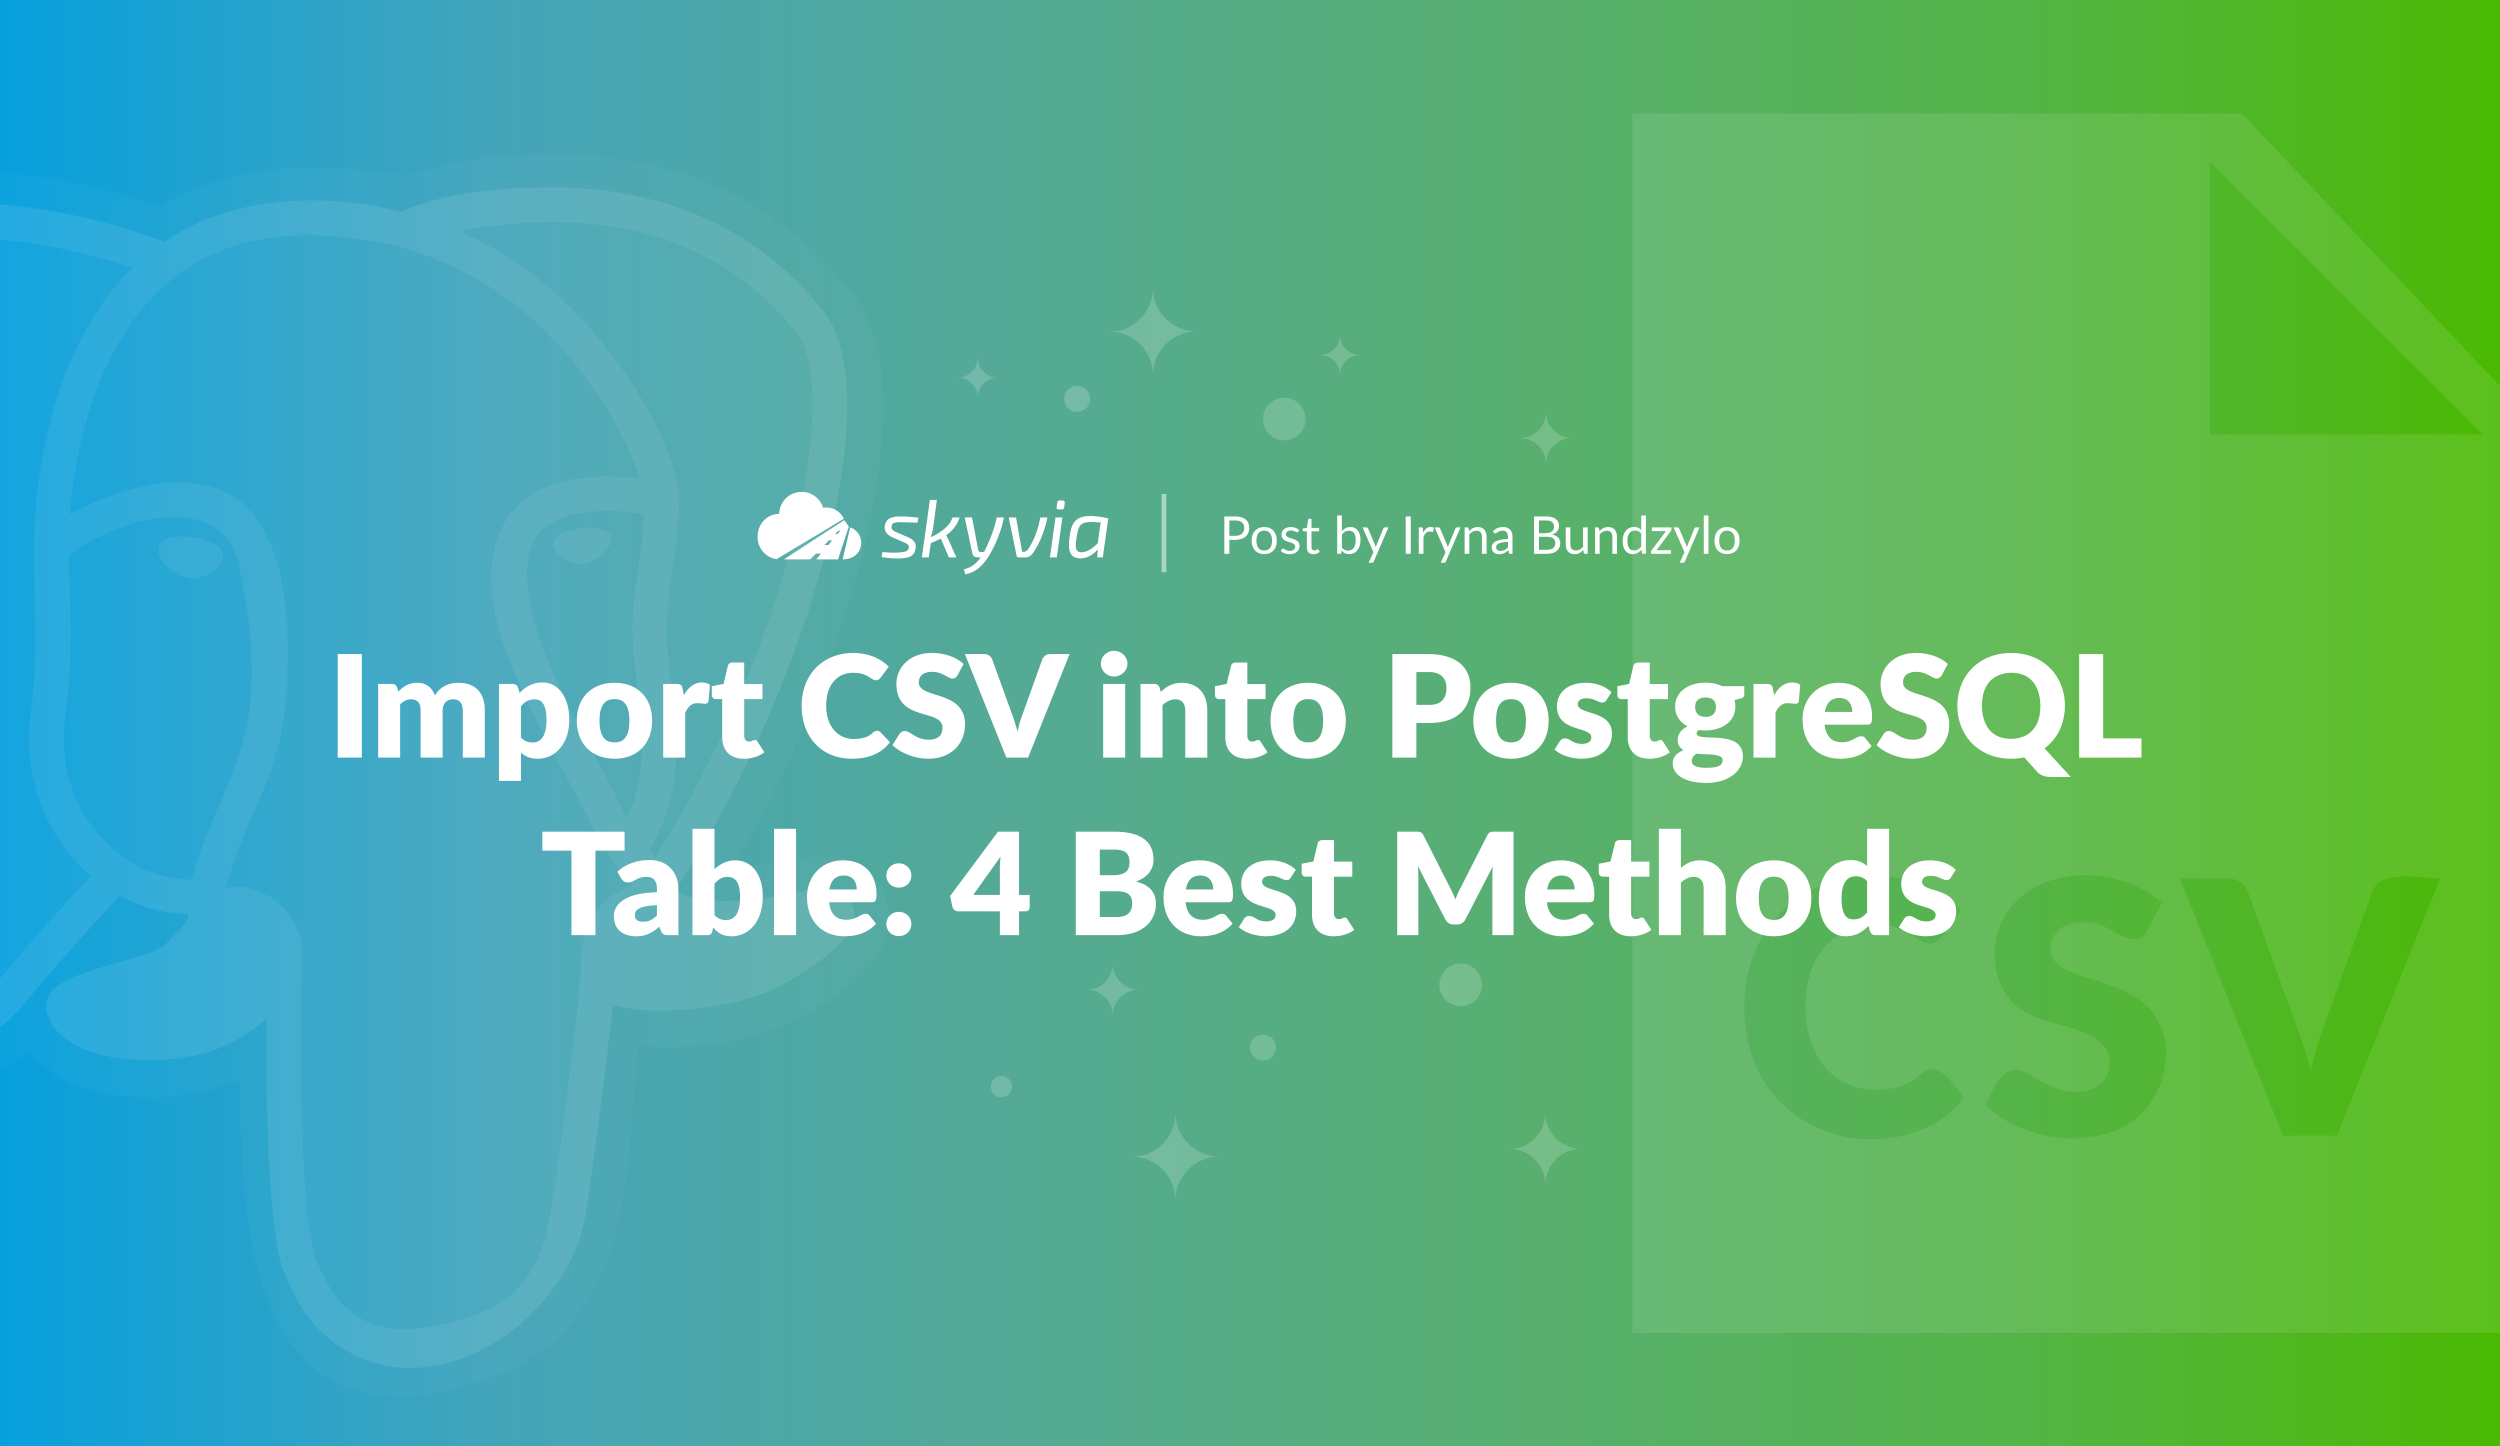 <?xml version="1.0" encoding="UTF-8"?> <svg xmlns="http://www.w3.org/2000/svg" width="2112" height="1222" fill="none"><rect width="100%" height="100%" fill="#333333" stroke="none"/><g clip-path="url(#import-csv-into-postgresql-table__a)"><path fill="url(#import-csv-into-postgresql-table__b)" d="M0 0h2112v1222H0z"></path><g opacity=".12" fill="#fff"><path d="M489.804 1108.45c-27.847 39.65-69.944 57.12-115.712 66.93-69.499 14.9-116.739-10.75-141.069-61.79-29.81-62.54-28.735-133.52-31.013-201.441-51.664 22.603-139.095 23.567-177.816-23.959-42.244 34.927-91.904 31.271-132.884-8.561-31.243-30.367-58.454-81.523-83.678-150.137-37.144-101.038-70.667-250.653-73.494-307.185-4.806-96.094 17.103-167.989 64.152-215.518 40.438-40.852 95.3-59.975 159.348-62.097 60.057-1.989 120.385 10.187 177.125 29.382 62.213-36.902 137.881-37.829 207.343-25.568 81.894-25.184 175.832-26.3 255.713 6.035 47.444 19.205 88.983 49.899 122.702 92.983 33.643 42.987 32.36 126.328 5.672 229.658-21.826 84.504-59.379 174.751-107.551 255.917 35.277-.985 80.644-22.532 112.528 1.697 14.305 10.87 21.104 27.745 19.471 44.804-3.949 41.236-50.563 68.73-83.859 84.179-38.72 17.989-85.258 23.321-127.524 19.794-9.051 76.132-3.064 158.827-49.454 224.877Z" fill-opacity=".22"></path><path d="M680.209 769.301c-118.494 24.443-126.64-15.677-126.64-15.677C678.68 567.979 730.981 332.331 685.846 274.657c-123.13-157.323-336.275-82.919-339.832-80.988l-1.145.205c-23.411-4.859-49.61-7.754-79.056-8.235-53.617-.879-94.288 14.056-125.149 37.46 0 0-380.23-156.64-362.546 197.004 3.762 75.235 107.833 569.262 231.964 420.042 45.37-54.564 89.207-100.699 89.207-100.699 21.773 14.463 47.838 21.841 75.164 19.191l2.123-1.802c-.66 6.775-.358 13.401.85 21.246-31.978 35.728-22.581 42.001-86.507 55.16-64.684 13.331-26.685 37.064-1.875 43.266 30.077 7.522 99.661 18.177 146.678-47.64l-1.876 7.509c12.53 10.036 21.329 65.278 19.854 115.355-1.475 50.079-2.459 84.459 7.413 111.319 9.873 26.85 19.712 87.27 103.748 69.27 70.22-15.05 106.608-54.05 111.67-119.09 3.593-46.249 11.722-39.413 12.236-80.757l6.52-19.573c7.519-62.686 1.195-82.91 44.456-73.504l10.514.924c31.841 1.448 73.515-5.121 97.974-16.49 52.668-24.442 83.904-65.252 31.973-54.529h.005Z" fill-opacity=".3"></path><path d="M462.317 158.292c41.65-.387 81.838 5.871 119.178 20.226 44.627 17.156 83.52 45.287 115.083 85.619 52.837 67.522-8.296 308.425-126.056 487.795 8.139 5.995 19.249 7.667 29.037 8.549 19.053 1.716 44.449-.338 76.857-7.028 16.286-3.363 28-2.962 36.17 3.254 36.418 27.711-43.954 71.999-59.003 78.988-23.101 10.721-59.818 17.659-92.472 18.018-14.5.159-29.543-.646-43.456-5.065-5.562 51.346-17.424 144.71-23.396 179.312-15.56 90.25-135.89 170.77-217.958 101.64-17.143-14.44-26.756-30.93-36.893-56.27-10.165-25.43-15.183-110.531-14.302-212.799-19.573 17.773-42.374 28.373-67.44 32.662-32.397 5.542-96.428 4.303-115.004-30.142-24.696-45.795 79.973-45.763 99.106-67.312 4.439-5 17.989-17.06 17.578-23.382-20.837-.508-40.564-6.064-58.173-15.549-27.802 29.58-54.694 60.042-80.642 91.259-34.754 41.781-74.194 43.456-109.602 9.041-27.289-26.525-52.765-74.417-76.587-139.217-19.405-52.784-37.006-115.169-51.017-177.697-11.608-51.81-19.639-99.363-20.712-120.834-4.425-88.453 15.05-152.376 55.722-193.564 34.513-34.951 82.32-51.752 139.51-53.82 61.273-2.216 123.594 11.026 180.969 32.306 58.031-39.599 133.85-41.8 200.291-25.463 37.152-16.536 83.505-20.158 123.212-20.527Zm-197.587 40.55c-50.601-.83-90.851 13.08-122.382 39.571-26.825 22.538-46.95 53.866-61.107 91.911-12.428 33.4-19.33 68.781-22.217 104.254 18.387-10.315 38.325-18.268 58.882-23.01 24.976-5.761 47.868-5.751 66.981 1.63 62.907 24.291 61.438 130.187 55.643 184.836-2.97 28.017-9.435 49.863-20.66 75.732-10.831 24.962-22.011 49.812-28.937 76.253 10.246-2.648 20.207-.357 29.818 3.624 18.901 7.835 35.321 31.011 34.734 52.003-3.381 120.853 1.403 232.304 11.188 256.784 8.475 21.18 16.06 34.19 28.545 44.71 17.214 14.5 40.918 19.67 74.649 12.45 62.794-13.46 85.118-36.67 95.456-96.62 7.131-41.327 23.084-170.203 25.682-203.317-1.665-33.158 10.964-61.774 43.707-71.227-4.086-5.86-8.785-11.284-13.169-16.917-10.828-13.915-20.145-28.877-26.885-45.217-1.27-3.078-27.864-50.801-37.875-70.73-24.573-48.924-60.371-120.81-30.685-173.669 17.508-31.176 55.502-43.953 114.416-37.921-11.158-33.125-29.54-64.138-50.99-91.562-54.262-69.369-128.917-111.996-224.794-113.568ZM83.753 217.647C41.181 206.208-1.572 199.89-41.093 201.32c-50.32 1.819-91.077 16.144-119.678 45.108-34.301 34.736-51.333 90.638-47.29 171.465.97 19.402 8.769 65.578 20.04 115.881 13.747 61.355 31.008 122.533 49.924 173.985 22.42 60.986 46.157 105.613 69.492 128.293 23.238 22.586 42.842 21.754 66.56-6.759a2054.25 2054.25 0 0 1 78.752-89.319c-36.784-31.565-58.375-82.724-50.673-137.807 8.722-62.366-1.938-124.438 5.39-186.707 3.836-32.591 10.984-64.972 22.298-95.377 13.837-37.187 33.068-69.071 58.51-93.965a548.711 548.711 0 0 0-28.479-8.471ZM201.73 476.906c-14.161-65.469-106.911-38.4-143.841-6.361 2.09 45.428 3.556 90.437-2.773 135.689C44.9 679.28 97.751 742.966 162.511 743.024c12.394-50.935 43.227-95.34 48.819-148.086 3.409-32.152.687-70.452-9.601-118.032Zm471.724-194.672c-52.559-67.16-125.936-95.368-210.864-94.579-25.714.238-50.749 3.19-73.988 7.972 48.837 21.506 90.213 55.432 124.051 98.692 25.678 32.828 49.403 71.773 59.373 112.791 1.312 5.398 2.561 11.319 1.174 16.834 1.267 34.133-8.461 67.151-9.544 101.119-1.335 41.085 10.679 81.387 7.199 122.626-2.14 25.356-9.18 48.464-22.478 70.413 2.17 2.728 4.472 5.609 4.992 6.269 51.979-81.908 92.625-176.212 115.134-263.36 22.334-86.471 23.396-155.207 4.951-178.777ZM543.951 433.901c-52.054-6.549-81.024 2.377-92.252 22.37-10.415 18.546-7.769 49.427 6.585 89.555 6.297 17.601 14.589 36.348 24.739 56.555 9.33 18.575 36.73 67.744 38.78 72.714a145.548 145.548 0 0 0 7.787 16.042c6.814-14.389 10.615-29.464 12.004-45.917 3.428-40.617-8.605-80.534-7.287-121.102.966-30.281 9.169-59.94 9.644-90.217Zm-408.319 25.378c4.247-5.462 15.182-7.219 27.285-5.53 14.832 2.065 26.536 8.605 25.32 17.337-1.28 9.175-15.927 19.1-29.072 17.267-13.243-1.837-26.591-15.852-25.318-24.864l.595-4.21h1.19Zm354.711-12.898c13.575-1.891 25.377.904 26.322 7.661 1.05 7.536-11.225 20.431-23.23 22.095-11.868 1.654-25.232-7.399-26.33-15.189-.919-6.763 9.664-12.676 23.238-14.567Z"></path></g><path fill-rule="evenodd" clip-rule="evenodd" d="M2138 353.5 1894.04 96H1379v1030h759V353.5Zm-40.66 13.554h-230.41V136.659l230.41 230.395ZM1632.36 903.14c-6.75 0-11.71 6.87-17 10.063-15.4 9.294-38.69 9.557-54.72 2.46-34.47-15.266-41.41-61.949-31.08-94.442 11-34.587 51.43-52.557 84.09-32.052 5.89 3.703 15.09 11.629 22.29 6.112 8.61-6.608 14.46-18.013 20.87-26.61-8.82-9.032-19.63-16.069-31.31-20.797-55.66-22.526-121.8 1.683-143.72 58.141-10.8 27.801-10.65 60.854-.6 88.851 20.82 57.983 89.24 82.886 145.29 58.141 13.17-5.814 24.13-14.436 32.87-25.865-6.37-6.71-16.1-24.002-26.98-24.002Zm176.78-111.511c1.64-1.193 3.21-2.982 4.7-5.367l12.52-23.405c-16.13-14.888-40.04-23.043-63.29-23.5-29.51-.58-60.75 12.55-72.83 41.091-9.05 21.389-6.51 49.623 10.22 66.713 21.04 21.504 58.27 15.305 77.3 37.046 7.37 8.426 5.08 24.776-3.43 31.53-19.28 15.312-44.91 1.576-62.39-9.317-3.04-1.889-6.04-2.833-9.02-2.833-13.31 0-20.35 20.676-25.95 29.518 18.8 18.789 48.34 28.623 74.55 28.623 20.86 0 42.3-6.004 57.47-20.946 18.6-18.317 26.75-49.898 16.18-74.241-10.84-24.976-37.89-33.458-62.1-40.699-9.22-2.759-19.59-6.079-26.46-13.193-7.23-7.49-4.59-20.806 2.76-27.207 8.97-7.813 24.93-7.509 35.71-3.876 8.73 2.944 24.72 16.855 34.06 10.063Zm165.18 167.715 87.07-217.208c-14.84 0-49.71-8.329-57.25 10.883l-41.75 116.282c-4.5 11.47-7.73 23.439-10.29 35.48-3.09-12.004-6.65-23.933-11.18-35.48l-42.04-116.282c-3.04-6.937-9.15-10.883-16.7-10.883h-40.55l87.07 217.208h45.62Z" fill="#fff" fill-opacity=".1"></path><path opacity=".18" fill-rule="evenodd" clip-rule="evenodd" d="M1132 317c0-9.546 7.75-17 17-17-9.54 0-17-7.755-17-17 0 9.544-7.75 17-17 17 9.54 0 17 7.454 17 17Zm-305.999 19c0-9.546 7.753-17 16.999-17-9.543 0-16.999-7.755-16.999-17 0 9.544-7.755 17-17.001 17 9.545 0 17.001 7.454 17.001 17Zm480.029 12c0 12.38 10.05 22.05 22.03 22.05-12.37 0-22.03 10.061-22.03 22.054 0-12.381-10.05-22.054-22.03-22.054 11.98.388 22.03-9.67 22.03-22.05Zm-366 466c0 12.38 10.05 22.05 22.03 22.05-12.367 0-22.03 10.061-22.03 22.054 0-12.381-10.05-22.054-22.03-22.054 11.98.388 22.03-9.67 22.03-22.05Zm365.47 126c0 17.123 13.91 30.498 30.5 30.498-17.12 0-30.5 13.915-30.5 30.502 0-17.123-13.91-30.502-30.5-30.502 16.59.536 30.5-13.375 30.5-30.498Zm-312.47 0c0 20.81 16.89 37.064 37.03 37.064-20.79 0-37.03 16.911-37.03 37.066 0-20.807-16.894-37.066-37.03-37.066 20.136.652 37.03-16.254 37.03-37.064Zm-19-697c0 20.81 16.894 37.064 37.03 37.064-20.788 0-37.03 16.911-37.03 37.069 0-20.81-16.894-37.069-37.03-37.069 20.136.652 37.03-16.254 37.03-37.064Z" fill="#fff"></path><path opacity=".18" d="M1085 336c-9.94 0-18 8.064-18 17.999 0 9.942 8.06 18 18 18s18-8.058 18-18c0-9.935-8.06-17.999-18-17.999Zm149 478c-9.94 0-18 8.064-18 17.999 0 9.942 8.06 18 18 18s18-8.058 18-18c0-9.935-8.06-17.999-18-17.999ZM910 347.996c6.074 0 11-4.924 11-10.998 0-6.075-4.926-10.998-11-10.998s-11 4.923-11 10.998c0 6.074 4.926 10.998 11 10.998Zm-64 579c4.969 0 9-4.028 9-8.998S850.969 909 846 909s-9 4.028-9 8.998 4.031 8.998 9 8.998Zm221-31c6.07 0 11-4.924 11-10.998 0-6.075-4.93-10.998-11-10.998s-11 4.923-11 10.998c0 6.074 4.93 10.998 11 10.998Z" fill="#fff"></path><path d="M305.68 640h-20.4v-87.42h20.4V640Zm41.368-49.2c-3.3 0-6.3 1.56-9 4.2v45h-18.6v-62.22h11.52c2.34 0 3.84 1.02 4.56 3.12l1.02 3.36c4.14-4.32 8.94-7.44 16.02-7.44 5.1 0 11.52 1.98 14.94 10.68 1.62-3.06 7.08-10.68 19.98-10.68 7.56 0 22.08 2.7 22.08 23.64V640h-18.6v-39.54c0-6.42-2.76-9.66-8.28-9.66-3.72 0-8.76 2.1-8.76 9.66V640h-18.6v-39.54c0-4.74-1.08-9.66-8.28-9.66Zm107.231 50.16c-2.94 0-8.46-.12-14.16-5.1v23.88h-18.6v-81.96h11.52c2.34 0 3.84 1.02 4.56 3.12l1.38 4.56c2.22-2.4 8.34-8.88 19.38-8.88 12.96 0 22.56 11.82 22.56 31.8 0 18.3-10.56 32.58-26.64 32.58Zm-2.4-50.16c-3.72 0-7.44.72-11.76 5.88v26.4c.9.96 3.84 4.2 9.72 4.2 9.9 0 11.88-10.5 11.88-18.9 0-14.1-4.62-17.58-9.84-17.58Zm54.623 18.06c0 14.4 5.46 18.3 12.72 18.3 7.26 0 12.48-4.2 12.48-18.3 0-13.74-4.98-18.24-12.48-18.24s-12.72 4.14-12.72 18.24Zm-19.2-.12c0-19.98 13.26-31.92 31.92-31.92 19.02 0 31.68 12.42 31.68 31.92 0 19.86-12.84 32.22-31.68 32.22-18.48 0-31.92-11.88-31.92-32.22Zm102.187-14.7c-2.76 0-7.26.42-10.62 8.16V640h-18.6v-62.22h11.04c4.14 0 4.86 1.56 5.4 4.38l.96 5.22c1.44-2.46 6.18-10.8 15.24-10.8 2.82 0 5.1.66 6.84 1.98l-1.2 13.68c-.3 1.38-.9 2.28-2.88 2.28-1.74 0-4.5-.48-6.18-.48Zm56.26 41.52c-2.94 2.22-8.7 5.4-17.4 5.4-12.18 0-18.24-7.56-18.24-18.18v-32.16h-5.28c-1.14 0-3.48-.54-3.48-3.66v-7.26l9.9-1.92 3.66-15.18c.48-1.92 1.86-2.88 4.08-2.88h9.72v18.18h15.42v12.72h-15.42v30.9c0 .9.24 4.98 4.08 4.98 2.88 0 3.24-1.38 4.92-1.38.9 0 1.5.24 2.4 1.62l5.64 8.82Zm75.388-11.28c15.6 0 15.12-6.9 19.86-6.9 1.02 0 1.98.36 2.82 1.2l8.04 8.46c-9.18 12-22.5 13.92-32.04 13.92-26.88 0-42.6-19.5-42.6-44.7 0-26.04 17.7-44.64 43.62-44.64 6.72 0 20.04 1.44 30 11.64l-6.84 9.18c-1.74 2.22-3.18 2.22-4.08 2.22-4.2 0-6.6-6.3-19.2-6.3-12.84 0-22.74 9.42-22.74 27.9 0 18.06 10.56 28.02 23.16 28.02Zm36.153-46.68c0-12.72 10.26-25.98 30-25.98 4.62 0 17.58.84 26.76 9.3l-5.04 9.42c-1.56 2.46-2.94 2.88-4.44 2.88-3.9 0-7.98-5.64-17.04-5.64-4.32 0-11.28 1.2-11.28 9 0 14.16 39 6.12 39 35.4 0 15.72-10.92 28.98-31.32 28.98-10.68 0-23.1-4.62-30-11.52l6-9.48c.36-.54 1.86-2.4 4.44-2.4 4.92 0 9.06 7.32 20.16 7.32 6.72 0 11.64-2.58 11.64-10.14 0-16.44-38.88-4.56-38.88-37.14Zm146.293-25.02L868.543 640h-18.36l-35.04-87.42h16.32c2.58 0 5.22 1.02 6.72 4.38l16.92 46.8c.84 2.22 2.58 6.9 4.5 14.28.72-3.36 2.04-9 4.14-14.28l16.8-46.8c.24-.54 1.86-4.38 6.6-4.38h16.44Zm37.476-2.76c6.36 0 11.4 4.98 11.4 10.92 0 6.06-5.34 10.8-11.4 10.8-5.76 0-11.04-4.68-11.04-10.8 0-6 4.92-10.92 11.04-10.92Zm9.48 27.96V640h-18.6v-62.22h18.6Zm42.492 13.02c-1.44 0-5.46 0-10.92 4.8V640h-18.6v-62.22h11.52c2.34 0 3.84 1.02 4.56 3.12l1.08 3.6c3.84-3.6 9-7.68 18.12-7.68 3.239 0 21.119 1.02 21.119 23.64V640h-18.6v-39.54c0-3.6-1.08-9.66-8.279-9.66Zm77.759 44.76c-2.94 2.22-8.7 5.4-17.4 5.4-12.18 0-18.24-7.56-18.24-18.18v-32.16h-5.28c-1.14 0-3.48-.54-3.48-3.66v-7.26l9.9-1.92 3.66-15.18c.48-1.92 1.86-2.88 4.08-2.88h9.72v18.18h15.42v12.72h-15.42v30.9c0 .9.24 4.98 4.08 4.98 2.88 0 3.24-1.38 4.92-1.38.9 0 1.5.24 2.4 1.62l5.64 8.82Zm21.77-26.7c0 14.4 5.46 18.3 12.72 18.3 7.26 0 12.48-4.2 12.48-18.3 0-13.74-4.98-18.24-12.48-18.24s-12.72 4.14-12.72 18.24Zm-19.2-.12c0-19.98 13.26-31.92 31.92-31.92 19.02 0 31.68 12.42 31.68 31.92 0 19.86-12.84 32.22-31.68 32.22-18.48 0-31.92-11.88-31.92-32.22Zm168.9-27.6c0 9.72-3.84 29.64-35.16 29.64h-10.56V640h-20.28v-87.42h30.84c10.44 0 35.16 2.7 35.16 28.56Zm-20.28 0c0-6.36-3.12-13.38-14.88-13.38h-10.56v27.72h10.56c3.78 0 14.88-.18 14.88-14.34Zm41.91 27.72c0 14.4 5.46 18.3 12.72 18.3 7.26 0 12.48-4.2 12.48-18.3 0-13.74-4.98-18.24-12.48-18.24s-12.72 4.14-12.72 18.24Zm-19.2-.12c0-19.98 13.26-31.92 31.92-31.92 19.02 0 31.68 12.42 31.68 31.92 0 19.86-12.84 32.22-31.68 32.22-18.48 0-31.92-11.88-31.92-32.22Zm70.62-12.24c0-10.14 7.68-19.68 24.6-19.68 3.48 0 14.1.66 21.48 8.04l-4.2 6.54c-.96 1.56-1.98 2.1-3.6 2.1-3.54 0-6.66-3.6-13.32-3.6-2.4 0-7.32.54-7.32 5.1 0 9.18 28.8 4.62 28.8 24.78 0 12.36-9.06 21.18-26.16 21.18-.06 0-13.8 0-22.32-7.68l4.32-6.84c1.56-2.58 3.78-2.58 4.68-2.58 4.38 0 6.06 4.56 14.28 4.56 1.92 0 7.8-.42 7.8-5.4 0-9.84-29.04-3.84-29.04-26.52Zm95.44 39.06c-2.94 2.22-8.7 5.4-17.4 5.4-12.18 0-18.24-7.56-18.24-18.18v-32.16h-5.28c-1.14 0-3.48-.54-3.48-3.66v-7.26l9.9-1.92 3.66-15.18c.48-1.92 1.86-2.88 4.08-2.88h9.72v18.18h15.42v12.72h-15.42v30.9c0 .9.24 4.98 4.08 4.98 2.88 0 3.24-1.38 4.92-1.38.9 0 1.5.24 2.4 1.62l5.64 8.82Zm4.41-38.64c0-12.54 11.28-20.22 25.68-20.22 5.28 0 9.96 1.02 14.04 3h18.72v6.78c0 2.22-1.26 3.24-3.84 3.84l-4.5 1.02c.54 1.98.78 3.78.78 5.58 0 12.72-11.4 20.16-25.2 20.16-2.28 0-4.02-.12-5.52-.42-1.38.84-2.04 1.8-2.04 2.82 0 8.4 39.12-4.38 39.12 19.68 0 11.04-10.8 22.26-30.96 22.26-19.02 0-28.32-7.62-28.32-16.32 0-1.98.12-7.86 9.12-11.34-4.86-2.94-4.92-7.44-4.92-9.12 0-4.02 2.88-8.46 8.34-11.04-4.26-2.28-10.5-7.2-10.5-16.68Zm26.64 51.72c10.44 0 13.44-2.58 13.44-6.36 0-1.98-.54-4.8-14.28-5.1-2.64-.06-5.22-.24-7.8-.48-.96.66-3.96 2.76-3.96 6 0 2.94 1.86 5.94 12.6 5.94Zm-9.72-51.3c0 2.46.84 8.28 8.76 8.28 3.6 0 8.76-1.2 8.76-8.28 0-4.62-2.22-8.1-8.76-8.1-4.98 0-8.76 2.04-8.76 8.1Zm78.5-3.3c-2.76 0-7.26.42-10.62 8.16V640h-18.6v-62.22h11.04c4.14 0 4.86 1.56 5.4 4.38l.96 5.22c1.44-2.46 6.18-10.8 15.24-10.8 2.82 0 5.1.66 6.84 1.98l-1.2 13.68c-.3 1.38-.9 2.28-2.88 2.28-1.74 0-4.5-.48-6.18-.48Zm70.93 11.28c0 5.46-.78 6.9-4.2 6.9h-35.88c1.02 8.58 5.04 14.82 14.64 14.82 8.88 0 11.7-5.04 16.32-5.04 1.5 0 2.58.54 3.36 1.62l5.4 6.66c-5.16 5.94-13.44 10.68-26.76 10.68-16.92 0-31.56-10.98-31.56-33.42 0-16.44 11.58-30.72 30.72-30.72 16.92 0 27.96 10.98 27.96 28.5Zm-16.68-3.9c0-2.64-.72-11.76-10.92-11.76-3.18 0-10.38.6-12.24 11.76h23.16Zm23.91-23.82c0-12.72 10.26-25.98 30-25.98 4.62 0 17.58.84 26.76 9.3l-5.04 9.42c-1.56 2.46-2.94 2.88-4.44 2.88-3.9 0-7.98-5.64-17.04-5.64-4.32 0-11.28 1.2-11.28 9 0 14.16 39 6.12 39 35.4 0 15.72-10.92 28.98-31.32 28.98-10.68 0-23.1-4.62-30-11.52l6-9.48c.36-.54 1.86-2.4 4.44-2.4 4.92 0 9.06 7.32 20.16 7.32 6.72 0 11.64-2.58 11.64-10.14 0-16.44-38.88-4.56-38.88-37.14Zm155.72 18.66c0 7.38-1.8 24.6-17.22 35.94l22.14 24.18h-16.68c-6.84 0-9.84-2.4-11.76-4.38l-10.86-12.18c-3.42.78-7.08 1.14-10.98 1.14-27.54 0-45.48-19.62-45.48-44.7 0-25.26 18.18-44.64 45.48-44.64 27.3 0 45.36 19.62 45.36 44.64Zm-45.36-27.9c-6.06 0-24.72 2.1-24.72 27.9 0 7.44 2.04 27.9 24.72 27.9 6.24 0 24.6-2.22 24.6-27.9 0-6.54-1.74-27.9-24.6-27.9Zm110.03 55.44V640h-52.68v-87.42h20.28v71.22h32.4ZM527.632 718.66h-24.6V790h-20.28v-71.34h-24.6v-16.08h69.48v16.08Zm18.714 22.14c-9 0-10.02 4.68-16.08 4.68-2.58 0-4.26-1.5-5.4-3.24l-3.36-5.82c3.66-3.24 12.24-9.84 27.24-9.84 15.12 0 24.36 10.32 24.36 24.54V790h-8.52c-3.84 0-5.16-1.02-6.24-3.72l-1.32-3.42c-6.9 5.82-11.76 8.1-19.68 8.1-5.22 0-18.72-1.5-18.72-17.16 0-5.46 3.3-19.32 36.36-20.04v-2.64c0-3.18-.36-10.32-8.64-10.32Zm-3.12 37.86c4.38 0 7.8-1.26 11.76-5.34v-8.64c-15 .66-18.6 4.02-18.6 8.22 0 2.7.78 5.76 6.84 5.76Zm74.709 12.3c-7.68 0-11.7-3.18-15.48-7.44l-.66 3.12c-.48 1.86-1.38 3.36-4.44 3.36h-12.36v-89.82h18.6v34.2c1.92-1.8 7.98-7.56 17.46-7.56 13.86 0 23.34 11.58 23.34 30.54 0 20.7-11.28 33.6-26.46 33.6Zm-3.42-50.16c-3 0-6.48.66-10.92 5.88v26.4c2.04 2.22 5.1 4.2 9.54 4.2 9.72 0 12.06-9.3 12.06-19.26 0-12.18-3.54-17.22-10.68-17.22Zm57.987-40.62V790h-18.6v-89.82h18.6Zm67.951 55.14c0 5.46-.78 6.9-4.2 6.9h-35.88c1.02 8.58 5.04 14.82 14.64 14.82 8.88 0 11.7-5.04 16.32-5.04 1.5 0 2.58.54 3.36 1.62l5.4 6.66c-5.16 5.94-13.44 10.68-26.76 10.68-16.92 0-31.56-10.98-31.56-33.42 0-16.44 11.58-30.72 30.72-30.72 16.92 0 27.96 10.98 27.96 28.5Zm-16.68-3.9c0-2.64-.72-11.76-10.92-11.76-3.18 0-10.38.6-12.24 11.76h23.16Zm35.588-1.56c-6.3 0-10.56-4.74-10.56-10.26 0-5.7 4.56-10.26 10.56-10.26 5.58 0 10.56 4.26 10.56 10.26 0 5.88-4.68 10.26-10.56 10.26Zm0 40.98c-6.3 0-10.56-4.74-10.56-10.26 0-5.7 4.56-10.26 10.56-10.26 5.58 0 10.56 4.26 10.56 10.26 0 5.88-4.68 10.26-10.56 10.26Zm110.531-24.36c0 1.26-.72 3.42-3.6 3.42h-5.4V790h-16.2v-20.1h-35.16c-2.34 0-4.44-1.62-4.92-3.78l-1.92-9.18 40.44-54.36h17.76v53.46h9v10.44Zm-25.2-10.44v-22.8c0-2.22.12-5.46.6-9.6l-23.1 32.4h22.5Zm131.823 7.62c0 14.34-11.1 26.34-32.76 26.34h-34.92v-87.42h32.16c21.3 0 33.48 7.2 33.48 23.64 0 6-2.58 14.1-14.88 18.54 9.78 2.4 16.92 7.56 16.92 18.9Zm-22.32-35.04c0-7.98-3.72-10.86-13.2-10.86h-11.88v21.6h10.56c9.96 0 14.52-2.82 14.52-10.74Zm2.28 34.62c0-6.3-2.88-10.32-13.2-10.32h-14.16v21.78h14.28c4.32 0 13.08-.84 13.08-11.46Zm85.155-7.92c0 5.46-.78 6.9-4.2 6.9h-35.88c1.02 8.58 5.04 14.82 14.64 14.82 8.88 0 11.7-5.04 16.32-5.04 1.5 0 2.58.54 3.36 1.62l5.4 6.66c-5.16 5.94-13.44 10.68-26.76 10.68-16.925 0-31.565-10.98-31.565-33.42 0-16.44 11.58-30.72 30.725-30.72 16.92 0 27.96 10.98 27.96 28.5Zm-16.68-3.9c0-2.64-.72-11.76-10.92-11.76-3.18 0-10.38.6-12.24 11.76h23.16Zm23.64-4.92c0-10.14 7.68-19.68 24.6-19.68 3.48 0 14.1.66 21.48 8.04l-4.2 6.54c-.96 1.56-1.98 2.1-3.6 2.1-3.54 0-6.66-3.6-13.32-3.6-2.4 0-7.32.54-7.32 5.1 0 9.18 28.8 4.62 28.8 24.78 0 12.36-9.06 21.18-26.16 21.18-.06 0-13.8 0-22.32-7.68l4.32-6.84c1.56-2.58 3.78-2.58 4.68-2.58 4.38 0 6.06 4.56 14.28 4.56 1.92 0 7.8-.42 7.8-5.4 0-9.84-29.04-3.84-29.04-26.52Zm95.44 39.06c-2.94 2.22-8.7 5.4-17.4 5.4-12.18 0-18.24-7.56-18.24-18.18v-32.16h-5.28c-1.14 0-3.48-.54-3.48-3.66v-7.26l9.9-1.92 3.66-15.18c.48-1.92 1.86-2.88 4.08-2.88h9.72v18.18h15.42v12.72h-15.42v30.9c0 .9.24 4.98 4.08 4.98 2.88 0 3.24-1.38 4.92-1.38.9 0 1.5.24 2.4 1.62l5.64 8.82Zm53.79-53.88c.24 2.52.42 5.58.42 8.04V790h-17.88v-87.42h15.48c3.6 0 5.16.12 6.72 3.12l22.5 44.34c.54 1.08 2.34 4.44 4.44 9.78 1.68-4.32 3.12-7.44 4.5-9.96l22.44-44.16c1.56-3 3.12-3.12 6.72-3.12h15.48V790h-17.88v-50.28c0-.9 0-4.26.42-7.92l-23.22 44.94c-.9 1.74-2.94 4.26-7.08 4.26h-2.76c-1.98 0-5.22-.6-7.08-4.26l-23.22-45.06Zm149.08 23.64c0 5.46-.78 6.9-4.2 6.9h-35.88c1.02 8.58 5.04 14.82 14.64 14.82 8.88 0 11.7-5.04 16.32-5.04 1.5 0 2.58.54 3.36 1.62l5.4 6.66c-5.16 5.94-13.44 10.68-26.76 10.68-16.92 0-31.56-10.98-31.56-33.42 0-16.44 11.58-30.72 30.72-30.72 16.92 0 27.96 10.98 27.96 28.5Zm-16.68-3.9c0-2.64-.72-11.76-10.92-11.76-3.18 0-10.38.6-12.24 11.76h23.16Zm64.83 34.14c-2.94 2.22-8.7 5.4-17.4 5.4-12.18 0-18.24-7.56-18.24-18.18v-32.16h-5.28c-1.14 0-3.48-.54-3.48-3.66v-7.26l9.9-1.92 3.66-15.18c.48-1.92 1.86-2.88 4.08-2.88h9.72v18.18h15.42v12.72h-15.42v30.9c0 .9.24 4.98 4.08 4.98 2.88 0 3.24-1.38 4.92-1.38.9 0 1.5.24 2.4 1.62l5.64 8.82Zm35.91-44.76c-1.44 0-5.46 0-10.92 4.8V790h-18.6v-89.82h18.6v33.06c7.44-6.42 13.86-6.42 16.68-6.42 3.24 0 21.12 1.02 21.12 23.64V790h-18.6v-39.54c0-3.6-1.08-9.66-8.28-9.66Zm54.88 18.06c0 14.4 5.46 18.3 12.72 18.3 7.26 0 12.48-4.2 12.48-18.3 0-13.74-4.98-18.24-12.48-18.24s-12.72 4.14-12.72 18.24Zm-19.2-.12c0-19.98 13.26-31.92 31.92-31.92 19.02 0 31.68 12.42 31.68 31.92 0 19.86-12.84 32.22-31.68 32.22-18.48 0-31.92-11.88-31.92-32.22Zm96.54-32.16c2.94 0 8.46.12 14.16 5.1v-31.5h18.6V790h-11.52c-2.34 0-3.84-1.02-4.56-3.12l-1.44-4.74c-5.34 5.7-11.22 8.82-19.32 8.82-12.84 0-22.56-11.58-22.56-31.86 0-18.72 10.8-32.52 26.64-32.52Zm2.4 50.1c5.76 0 8.82-2.4 11.76-5.88v-26.34c-.9-1.02-3.78-4.2-9.72-4.2-6.9 0-11.88 5.28-11.88 18.84 0 14.1 4.62 17.58 9.84 17.58Zm40.59-30.18c0-10.14 7.68-19.68 24.6-19.68 3.48 0 14.1.66 21.48 8.04l-4.2 6.54c-.96 1.56-1.98 2.1-3.6 2.1-3.54 0-6.66-3.6-13.32-3.6-2.4 0-7.32.54-7.32 5.1 0 9.18 28.8 4.62 28.8 24.78 0 12.36-9.06 21.18-26.16 21.18-.06 0-13.8 0-22.32-7.68l4.32-6.84c1.56-2.58 3.78-2.58 4.68-2.58 4.38 0 6.06 4.56 14.28 4.56 1.92 0 7.8-.42 7.8-5.4 0-9.84-29.04-3.84-29.04-26.52Zm-931.5-330.794c-9.236 1.257-16.181 9.058-16.377 18.383-10.1 0-18.289 8.615-18.289 19.242-.186 9.454 6.63 17.594 15.965 19.068l56.923-34.139a16.081 16.081 0 0 0-17.54-9.215c-2.67-8.937-11.446-14.597-20.682-13.339Zm136.045 21.427a28.984 28.984 0 0 1-11.428 15.041 38.003 38.003 0 0 1 2.007 3.883l6.652 14.833h-6.304l-6.858-15.943a87.376 87.376 0 0 1-8.382 3.882l-1.801 12.061h-5.819l6.789-48.521h5.888l-3.117 23.429a41.196 41.196 0 0 1-2.078 8.041 47.635 47.635 0 0 0 11.845-7.348 20.693 20.693 0 0 0 6.581-9.358h6.025Zm-56.759 16.773c-3.991-1.606-7.278-5.069-6.442-9.635.967-7.312 7.943-8.096 14.132-7.971 4.75.065 9.491.413 14.2 1.04l-.762 4.229c-5.68-.184-10.113-.3-13.3-.348-2.638-.125-8.568-.496-8.52 3.467-.69 2.642 2.033 4.097 4.087 4.921l9.421 4.159c4.137 1.497 7.74 4.817 6.719 9.565-.375 3.723-2.829 6.797-6.546 7.556-7.126 1.693-14.942.69-22.132-.208l.692-4.298c6.372.535 13.255.958 19.535-.485a3.772 3.772 0 0 0 2.701-3.119c.55-2.461-1.722-3.59-3.602-4.367-3.409-1.465-6.788-3.007-10.183-4.506Zm94.202-16.773h-6.096c-2.101 10.287-6.039 19.765-10.667 29.113-1.373 0-4.627.684-4.92-1.318l-5.334-27.795h-6.165l6.513 30.637c.798 3.443 4.227 3.119 6.996 3.119-3.341 4.988-8.223 8.738-14.131 10.05l1.108 4.229c10.983-1.852 17.472-10.657 22.444-19.893a105.827 105.827 0 0 0 10.252-28.142Zm36.727 0c-2.214 10.545-6.093 21.342-12.331 30.221-1.552 2.245-3.868 3.672-6.65 3.536h-5.195a1.811 1.811 0 0 1-1.94-1.596l-6.581-32.161h6.166l5.126 29.112c2.027 0 3.662-.2 4.918-2.01 5.375-7.968 8.803-17.681 10.391-27.102h6.096Zm2.084 33.756h5.818l4.711-33.756h-5.819l-4.71 33.756Zm10.875-48.105a1.59 1.59 0 0 1 1.663 1.942l-.485 3.949a1.799 1.799 0 0 1-1.94 1.665h-2.701c-1.294 0-1.871-.648-1.732-1.942l.554-3.881a1.74 1.74 0 0 1 1.869-1.733h2.772Z" fill="#fff"></path><path fill-rule="evenodd" clip-rule="evenodd" d="M927.007 470.889h4.641l4.642-32.995c-7.553-1.49-20.223-4.219-27.016 1.353-3.997 3.434-5.11 9.403-5.681 14.382-1.132 7.768-1.552 18.091 8.797 18.091 5.681.002 10.691-2.54 15.032-7.624l-.415 6.793Zm.346-11.853 2.494-17.606c-4.808-.2-13.14-1.687-16.868 2.045-1.501 1.501-2.667 5.048-3.498 10.64-.585 4.292-2.486 12.477 4.087 12.476 4.018 0 8.613-2.518 13.785-7.555Z" fill="#fff"></path><path d="M711.878 472.578c7.355 0 14.423-3.93 15.545-12.041a13.938 13.938 0 0 0-9.187-15.064l-6.358 27.105Z" fill="#fff"></path><path fill-rule="evenodd" clip-rule="evenodd" d="M693.654 467.659h-4.385l-4.842 4.918h-22.222l50.979-33.166 3.921 5.306-9.149 27.86h-18.3l3.998-4.918Zm2.736-7.208 3.877-3.936 2.7.001-3.202 3.935h-3.375Zm9.09-9.207h2.022l2.376-2.92h-1.521l-2.877 2.92Z" fill="#fff"></path><path opacity=".5" fill="#fff" d="M981.289 417.35h4v66h-4z"></path><path d="M1055.37 446.092c0 5.698-3.98 9.966-11.75 9.966h-5.06v11.792h-4.24v-31.526h9.3c4.29 0 11.75 1.232 11.75 9.768Zm-4.25 0c0-2.75-1.18-6.402-7.5-6.402h-5.06v12.98h5.06c4.75 0 7.5-2.596 7.5-6.578Zm10.31 10.626c0 3.718 1.1 8.382 6.62 8.382 2.84 0 6.56-1.342 6.56-8.382 0-3.674-1.06-8.426-6.56-8.426-2.86 0-6.62 1.364-6.62 8.426Zm6.62 11.44c-6.49 0-10.65-4.356-10.65-11.462 0-2.882.75-8.404 6.21-10.67 1.32-.55 2.79-.814 4.44-.814 6.34 0 10.6 4.29 10.6 11.484 0 2.838-.72 8.404-6.2 10.648-1.3.528-2.77.814-4.4.814Zm14.54-16.478c0-3.344 2.77-6.468 7.92-6.468 2.11 0 4.77.506 6.97 2.596l-.88 1.43c-.17.33-.44.484-.81.484-.93 0-2.14-1.584-5.19-1.584-2.6 0-4.29 1.408-4.29 3.234 0 4.576 11.55 2.442 11.55 9.658 0 4.224-3.15 7.172-8.43 7.172-1.74 0-4.84-.374-7.44-2.706l.93-1.496c.33-.55.75-.594 1.03-.594 1.12 0 2.05 1.98 5.68 1.98 2.95 0 4.55-1.584 4.55-3.674 0-4.95-11.59-2.332-11.59-10.032Zm32.3 14.498c-.55.506-2.42 2.024-5.39 2.024-.97 0-5.48-.022-5.48-5.72v-13.64h-2.68c-.2 0-.84-.066-.84-.858v-1.562l3.65-.462.9-6.886c.05-.198.22-.748.91-.748h1.98v7.678h6.44v2.838h-6.44v13.376c0 .858.24 2.772 2.44 2.772 1.67 0 2.33-1.056 2.81-1.056.2 0 .4.132.55.374l1.15 1.87Zm24.87 1.98c-1.5 0-4.14-.198-6.34-3.168l-.19 2.024c-.11.55-.47.836-1.02.836h-2.53v-32.406h3.94v13.332c.75-.858 3.08-3.564 7.26-3.564 5.28 0 8.47 4.18 8.47 10.912 0 1.43-.04 8.448-5.59 11.154-1.18.572-2.53.88-4 .88Zm-.18-19.822c-1.29 0-3.58.198-5.96 3.366v10.78c.68.924 2.11 2.64 5.19 2.64 3.06 0 6.49-1.606 6.49-8.844 0-2.178-.19-7.942-5.72-7.942Zm33.39-2.772-12.43 28.864c-.41.902-.94.968-1.4.968h-2.91l4.07-8.844-9.19-20.988h3.38c.25 0 .95.066 1.21.814l5.97 14.036c.24.616.44 1.254.59 1.936.2-.682.42-1.342.66-1.958l5.79-14.014c.15-.418.59-.814 1.16-.814h3.1Zm18.84 22.286h-4.27v-31.526h4.27v31.526Zm16.19-18.832c-2.33 0-4.11 1.1-5.46 4.752v14.08h-3.93v-22.286h2.24c.77 0 1.08.22 1.21 1.078l.26 3.388c2.23-4.818 5.31-4.862 6.36-4.862.68 0 1.7.11 2.51.638l-.29 2.926c-.08.374-.3.55-.66.55-.61 0-1.01-.264-2.24-.264Zm25.86-3.454-12.43 28.864c-.42.902-.94.968-1.41.968h-2.9l4.07-8.844-9.2-20.988h3.39c.24 0 .95.066 1.21.814l5.96 14.036c.25.616.44 1.254.6 1.936.2-.682.42-1.342.66-1.958l5.78-14.014c.16-.418.6-.814 1.17-.814h3.1Zm13.43 2.772c-2.42 0-4.43 1.298-6.03 3.102v16.412h-3.94v-22.286h2.35c.55 0 .91.264 1.04.814l.31 2.42c2.94-3.322 5.87-3.586 7.41-3.586 5.21 0 7.46 3.806 7.46 8.448v14.19h-3.94v-14.19c0-2.442-.81-5.324-4.66-5.324Zm22.24 0c-3.93 0-4.95 2.354-6.38 2.354-.5 0-.88-.286-1.16-.726l-.71-1.254c2.89-2.794 5.9-3.542 8.72-3.542 1.6 0 7.76.506 7.76 8.426v14.256h-1.74c-.85 0-1.16-.286-1.36-.924l-.44-2.112c-2.16 1.98-4.2 3.388-7.77 3.388-1.16 0-6.27-.308-6.27-5.918 0-5.94 9.38-6.842 13.75-6.952v-1.738c0-2.53-.81-5.258-4.4-5.258Zm-1.91 17.116c1.65 0 3.83-.352 6.31-3.014v-4.62c-8.64.286-9.98 2.53-9.98 4.29 0 1.056.37 3.344 3.67 3.344Zm50.51-6.578c0 5.28-3.94 8.976-11.09 8.976h-11.13v-31.526h10.05c5.88 0 11.09 1.804 11.09 8.228 0 3.014-1.87 5.83-5.9 7.084 4.12.792 6.98 2.882 6.98 7.238Zm-5.3-13.816c0-3.432-1.83-5.368-6.87-5.368h-5.81v10.758h5.64c2.42 0 7.04-.616 7.04-5.39Zm1.1 13.706c0-1.936-.88-5.28-6.96-5.28h-6.82v10.978h6.82c2.75 0 6.96-.792 6.96-5.698Zm17.41 6.314c1.89 0 3.98-.792 6.03-3.102v-16.412h3.91v22.286h-2.33c-.55 0-.9-.264-1.05-.814l-.31-2.398c-.79.88-3.21 3.564-7.39 3.564-4.67 0-7.46-3.08-7.46-8.426v-14.212h3.91v14.212c0 2.574.91 5.302 4.69 5.302Zm26.12-16.742c-2.42 0-4.42 1.298-6.03 3.102v16.412h-3.94v-22.286h2.36c.55 0 .9.264 1.03.814l.31 2.42c2.95-3.322 5.87-3.586 7.41-3.586 5.22 0 7.46 3.806 7.46 8.448v14.19h-3.94v-14.19c0-2.442-.81-5.324-4.66-5.324Zm22.97-3.168c1.19 0 3.76.088 6.12 2.618v-12.342h3.91v32.406h-2.33c-.55 0-.9-.264-1.05-.814l-.36-2.706c-.77.924-3.19 3.828-7.48 3.828-2.31 0-8.42-.968-8.42-11.374 0-6.446 3.52-11.616 9.61-11.616Zm.09 19.822c1.28 0 3.63-.176 6.03-3.366v-10.758c-.88-1.166-2.27-2.64-5.24-2.64-2.33 0-6.44 1.056-6.44 8.558 0 4.972 1.47 8.206 5.65 8.206Zm31.51-17.754c0 .22-.05.924-.53 1.496l-12.08 16.06h12.19v3.058h-16.79v-1.628c0-.088.02-.726.53-1.408l12.14-16.17h-11.99v-3.08h16.53v1.672Zm23.74-1.672-12.43 28.864c-.42.902-.94.968-1.41.968h-2.9l4.07-8.844-9.2-20.988h3.39c.24 0 .95.066 1.21.814l5.96 14.036c.25.616.44 1.254.6 1.936.2-.682.42-1.342.66-1.958l5.78-14.014c.16-.418.6-.814 1.17-.814h3.1Zm7.51-10.12v32.406h-3.92v-32.406h3.92Zm9.12 21.274c0 3.718 1.1 8.382 6.62 8.382 2.84 0 6.56-1.342 6.56-8.382 0-3.674-1.06-8.426-6.56-8.426-2.86 0-6.62 1.364-6.62 8.426Zm6.62 11.44c-6.49 0-10.64-4.356-10.64-11.462 0-2.882.74-8.404 6.2-10.67 1.32-.55 2.79-.814 4.44-.814 6.34 0 10.61 4.29 10.61 11.484 0 2.838-.73 8.404-6.21 10.648-1.29.528-2.77.814-4.4.814Z" fill="#fff"></path></g><defs><linearGradient id="import-csv-into-postgresql-table__b" x1="0" y1="1222" x2="2112" y2="1222" gradientUnits="userSpaceOnUse"><stop stop-color="#06A0DE"></stop><stop offset=".2" stop-color="#44A5BA"></stop><stop offset=".4" stop-color="#54AA96"></stop><stop offset=".6" stop-color="#58AF72"></stop><stop offset=".8" stop-color="#55B449"></stop><stop offset="1" stop-color="#4AB902"></stop></linearGradient><clipPath id="import-csv-into-postgresql-table__a"><path fill="#fff" d="M0 0h2112v1222H0z"></path></clipPath></defs></svg> 